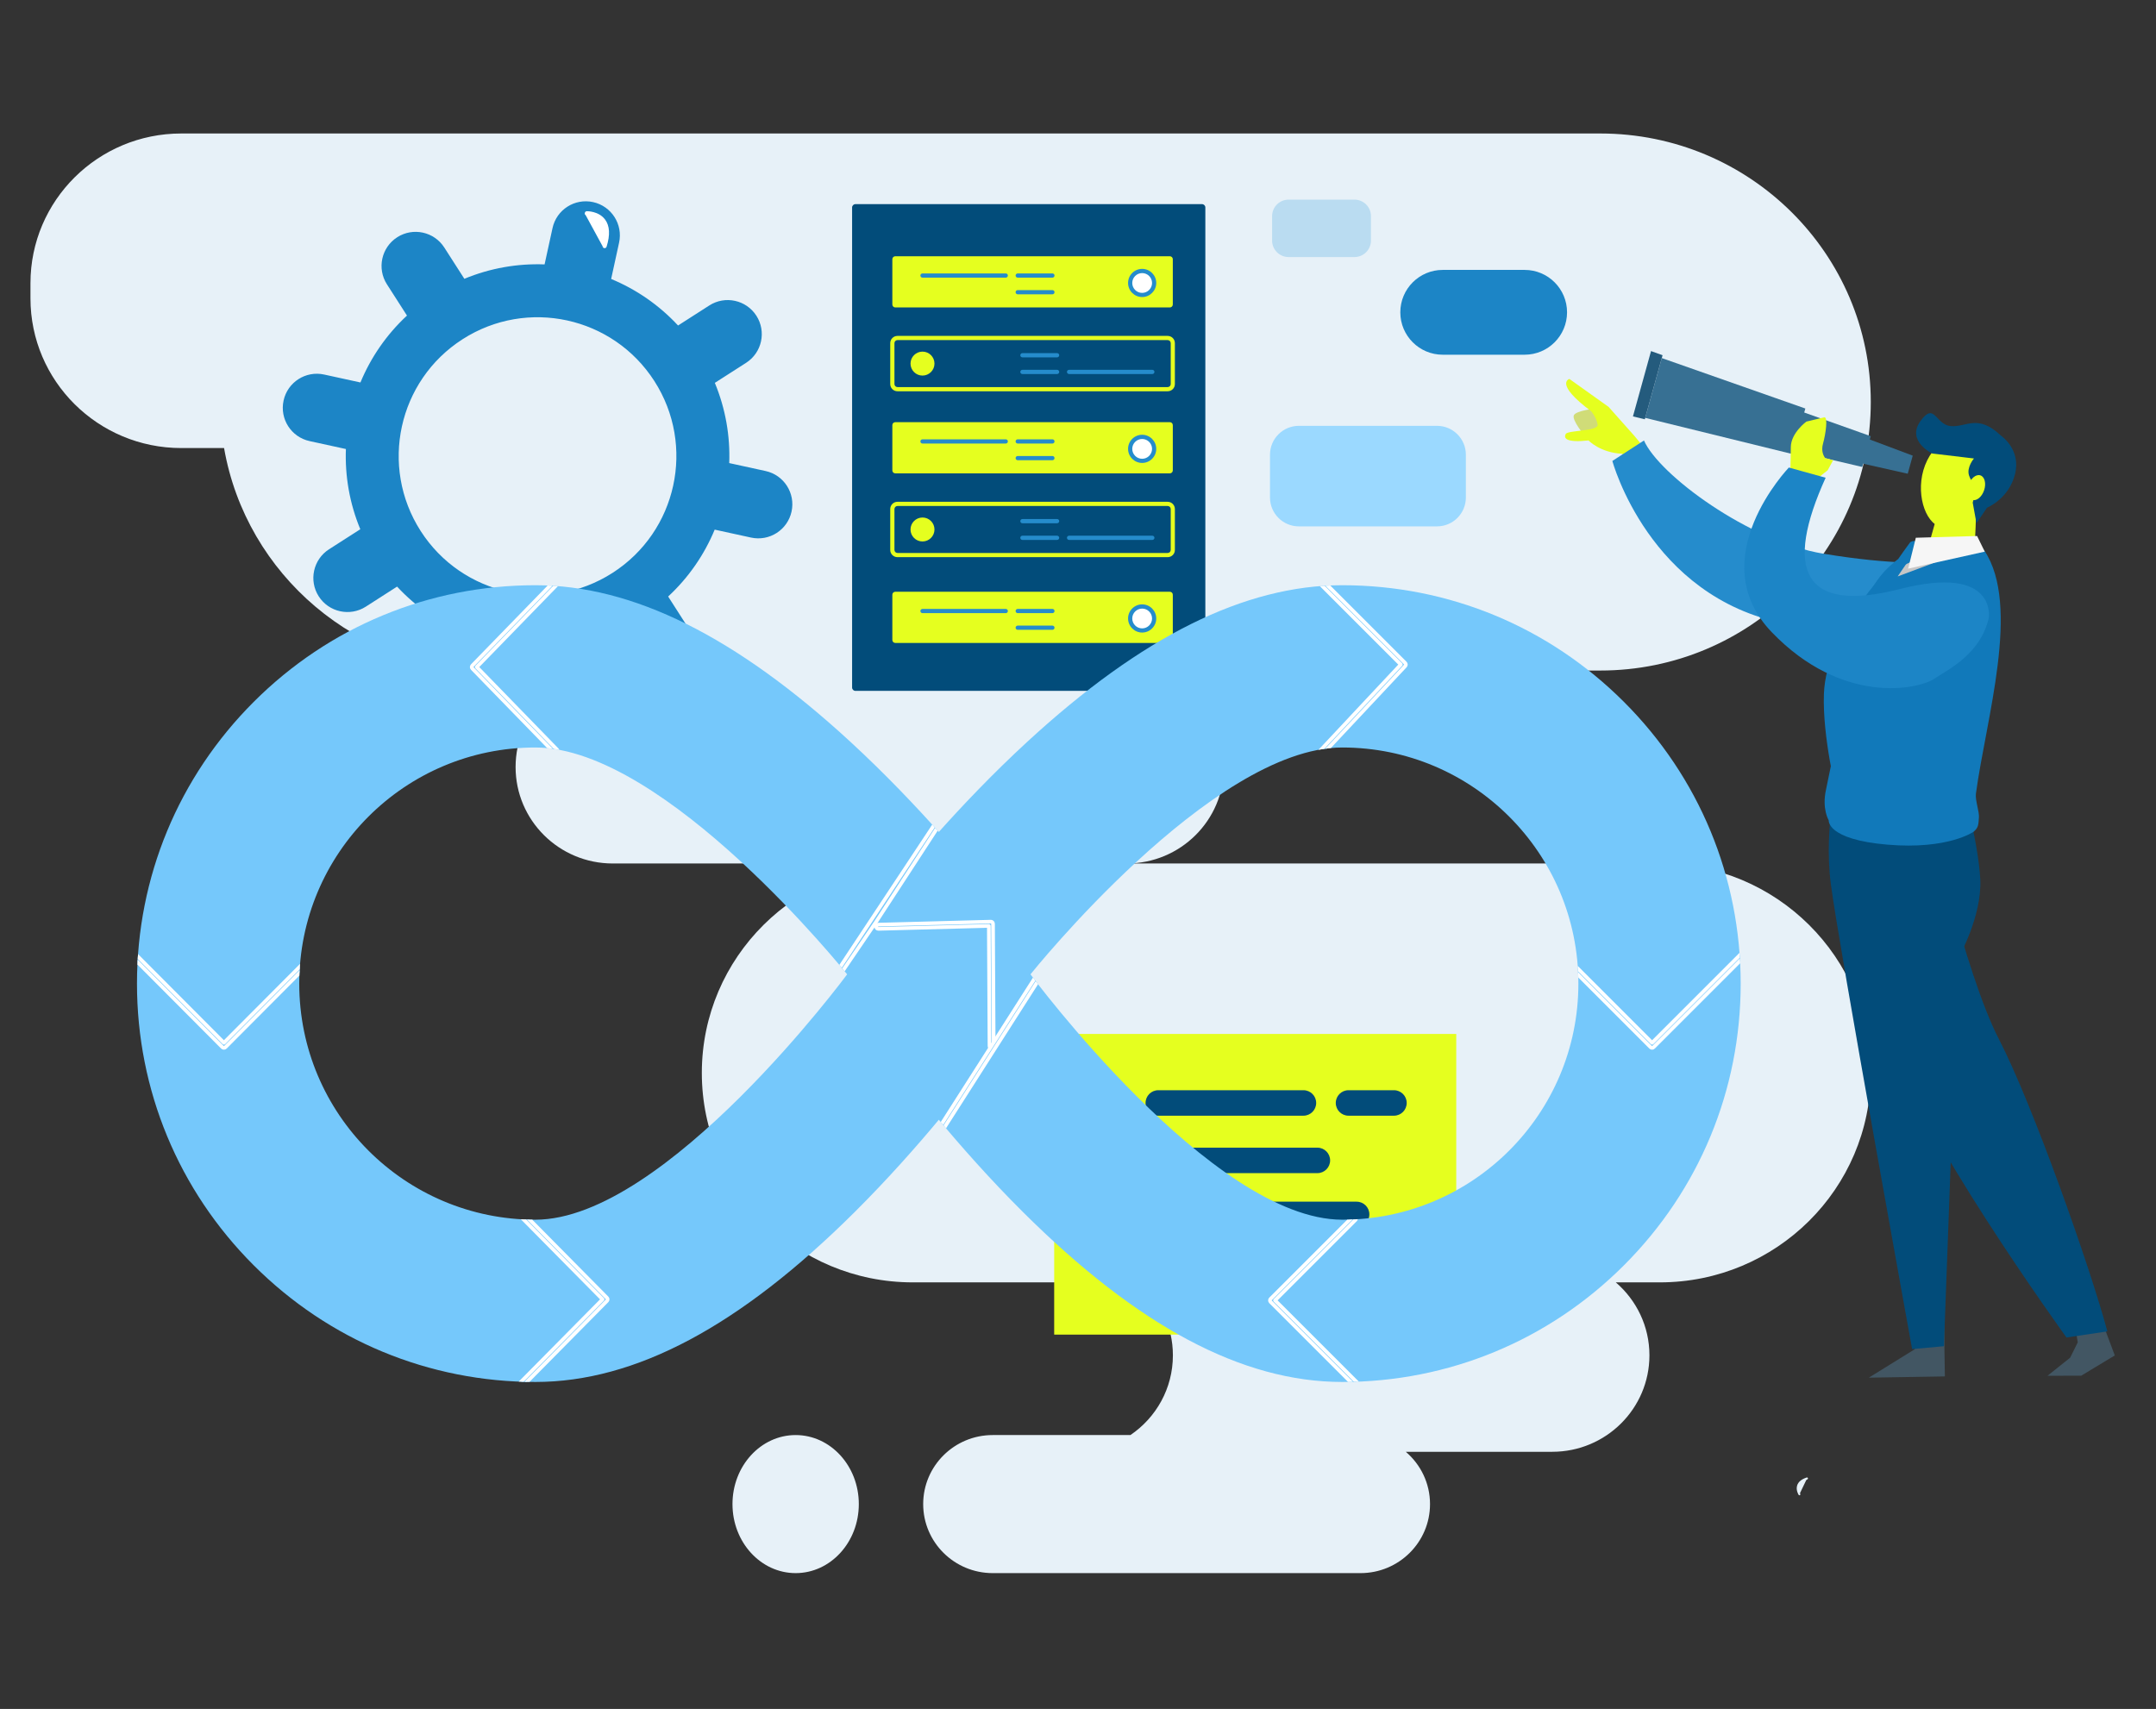 <svg xmlns="http://www.w3.org/2000/svg" xmlns:xlink="http://www.w3.org/1999/xlink" xmlns:serif="http://www.serif.com/" width="100%" height="100%" viewBox="0 0 9863 7819" xml:space="preserve" style="fill-rule:evenodd;clip-rule:evenodd;stroke-linejoin:round;stroke-miterlimit:2;"><rect x="0" y="0" width="9863" height="7819" fill="#333333" stroke="none"/>    <g transform="matrix(12.865,0,0,12.865,-183.599,-1780.21)">        <g transform="matrix(-0.443,0,0,-0.479,778.058,791.426)">            <g transform="matrix(0.861,-1.58143e-18,-1.84389e-18,0.848,100.069,-223.917)">                <g>                    <path d="M142.16,932.37C142.16,831.09 230.22,748.99 338.84,748.99L379.87,748.99C360.68,733.5 348.52,710.64 348.52,685.12C348.52,638.47 389.08,600.65 439.11,600.65L575.66,600.65C561.85,589.57 553.07,573.18 553.07,554.86C553.07,521.48 582.09,494.42 617.89,494.42L960.76,494.42C996.56,494.42 1025.58,521.48 1025.58,554.86C1025.58,588.24 996.56,615.3 960.76,615.3L832.38,615.3C808.47,630.51 792.78,656.1 792.78,685.12C792.78,710.64 804.94,733.5 824.13,748.99L1035.27,748.99C1143.89,748.99 1231.95,831.09 1231.95,932.37C1231.95,1033.65 1143.89,1115.75 1035.27,1115.75L1314.98,1115.75C1365.01,1115.75 1405.57,1153.57 1405.57,1200.22C1405.57,1246.87 1365.01,1284.69 1314.98,1284.69L1428.95,1284.69C1553.47,1284.69 1656.83,1368.86 1677.35,1479.49L1717.26,1479.49C1794.9,1479.49 1857.84,1538.17 1857.84,1610.56L1857.84,1623.84C1857.84,1696.23 1794.9,1754.91 1717.26,1754.91L394.33,1754.91C255.06,1754.91 142.16,1649.65 142.16,1519.8C142.16,1389.95 255.06,1284.69 394.33,1284.69L835.79,1284.69C785.76,1284.69 745.2,1246.87 745.2,1200.22C745.2,1153.57 785.76,1115.75 835.79,1115.75L338.84,1115.75C230.22,1115.75 142.16,1033.65 142.16,932.37ZM1144.48,615.3C1111.96,615.3 1085.59,588.24 1085.59,554.86C1085.59,521.48 1111.96,494.42 1144.48,494.42C1177,494.42 1203.37,521.48 1203.37,554.86C1203.37,588.24 1177,615.3 1144.48,615.3Z" style="fill:rgb(231,241,248);fill-rule:nonzero;"></path>                </g>            </g>            <g>                <g>                    <path d="M279.74,253.88C279.74,253.88 285.54,262.06 273.64,265.63" style="fill:rgb(231,241,248);fill-rule:nonzero;"></path>                </g>                <g>                    <path d="M273.64,266.38C273.32,266.38 273.02,266.17 272.93,265.85C272.81,265.46 273.03,265.04 273.43,264.92C277.13,263.81 279.39,262.15 280.14,260C281.12,257.18 279.16,254.35 279.14,254.32C278.9,253.98 278.98,253.52 279.32,253.28C279.66,253.04 280.12,253.12 280.36,253.46C280.46,253.6 282.78,256.93 281.56,260.48C280.65,263.12 278.06,265.1 273.86,266.36C273.78,266.37 273.71,266.38 273.64,266.38Z" style="fill:rgb(231,241,248);fill-rule:nonzero;"></path>                </g>            </g>        </g>        <path d="M258.99,361.65L251.86,350.53C259.17,343.75 264.74,335.6 268.41,326.74L281.32,329.56C287.86,330.99 294.32,326.85 295.74,320.31C297.17,313.77 293.03,307.31 286.49,305.89L273.58,303.07C273.94,293.48 272.28,283.76 268.46,274.54L279.58,267.41C285.21,263.8 286.85,256.3 283.24,250.67C279.63,245.04 272.13,243.4 266.5,247.01L255.38,254.14C248.6,246.83 240.45,241.26 231.59,237.59L234.41,224.68C235.84,218.14 231.7,211.68 225.16,210.25C218.62,208.82 212.16,212.96 210.74,219.5L207.92,232.41C198.33,232.05 188.61,233.71 179.39,237.53L172.26,226.41C168.65,220.78 161.15,219.14 155.52,222.75C149.89,226.36 148.25,233.86 151.86,239.49L158.99,250.61C151.68,257.39 146.11,265.54 142.44,274.4L129.53,271.58C122.99,270.15 116.53,274.29 115.11,280.83C113.68,287.37 117.82,293.83 124.36,295.25L137.27,298.07C136.91,307.66 138.57,317.39 142.39,326.6L131.27,333.73C125.64,337.34 124,344.84 127.61,350.47C131.22,356.1 138.72,357.74 144.35,354.13L155.47,347C162.25,354.31 170.4,359.88 179.26,363.55L176.44,376.46C175.01,383 179.15,389.46 185.69,390.88C192.23,392.31 198.69,388.17 200.11,381.63L202.93,368.72C212.52,369.08 222.25,367.42 231.46,363.6L238.59,374.72C242.2,380.35 249.7,381.99 255.33,378.38C260.97,374.78 262.61,367.28 258.99,361.65ZM163.86,327.23C149.14,304.28 155.81,273.74 178.76,259.02C201.71,244.3 232.25,250.97 246.97,273.92C261.69,296.87 255.02,327.41 232.07,342.13C209.12,356.85 178.58,350.18 163.86,327.23Z" style="fill:rgb(28,133,198);fill-rule:nonzero;"></path>        <g>            <g transform="matrix(1,0,0,1,-0.76,-0.005)">                <path d="M222.97,214.311C222.97,214.311 235.149,214.658 229.27,225.89" style="fill:white;fill-rule:nonzero;"></path>            </g>            <g>                <path d="M229.27,226.63C229.2,226.63 229.12,226.62 229.05,226.6C228.66,226.48 228.44,226.06 228.56,225.66C229.72,221.96 229.61,219.16 228.24,217.33C226.45,214.94 223.03,214.98 222.98,214.98L222.96,214.98C222.56,214.98 222.22,214.66 222.21,214.25C222.2,213.84 222.53,213.5 222.94,213.49C223.11,213.49 227.17,213.44 229.42,216.44C231.1,218.67 231.28,221.93 229.97,226.11C229.88,226.43 229.59,226.63 229.27,226.63Z" style="fill:white;fill-rule:nonzero;"></path>            </g>        </g>        <g>            <g>                <g transform="matrix(-1,7.65714e-16,-7.65714e-16,-1,921.23,1119.14)">                    <g>                        <g>                            <rect x="389.13" y="506.11" width="142.97" height="106.93" style="fill:rgb(229,255,31);"></rect>                        </g>                    </g>                </g>                <g>                    <g>                        <g>                            <path d="M482.72,583.64L426.16,583.64C423.66,583.64 421.63,585.67 421.63,588.17C421.63,590.67 423.66,592.7 426.16,592.7L482.72,592.7C485.22,592.7 487.25,590.67 487.25,588.17C487.25,585.67 485.22,583.64 482.72,583.64Z" style="fill:rgb(155,217,255);fill-rule:nonzero;"></path>                        </g>                    </g>                    <g>                        <g>                            <path d="M482.72,546.54L426.16,546.54C423.66,546.54 421.63,548.57 421.63,551.07C421.63,553.57 423.66,555.6 426.16,555.6L482.72,555.6C485.22,555.6 487.25,553.57 487.25,551.07C487.25,548.57 485.22,546.54 482.72,546.54Z" style="fill:rgb(2,76,122);fill-rule:nonzero;"></path>                        </g>                    </g>                    <g>                        <g>                            <path d="M496.67,565.75L461.6,565.75C459.1,565.75 457.07,567.78 457.07,570.28C457.07,572.78 459.1,574.81 461.6,574.81L496.67,574.81C499.17,574.81 501.2,572.78 501.2,570.28C501.21,567.78 499.18,565.75 496.67,565.75Z" style="fill:rgb(2,76,122);fill-rule:nonzero;"></path>                        </g>                    </g>                    <g>                        <g>                            <path d="M517.53,583.64L499.31,583.64C496.81,583.64 494.78,585.67 494.78,588.17C494.78,590.67 496.81,592.7 499.31,592.7L517.53,592.7C520.03,592.7 522.06,590.67 522.06,588.17C522.06,585.67 520.03,583.64 517.53,583.64Z" style="fill:rgb(186,220,241);fill-rule:nonzero;"></path>                        </g>                    </g>                    <g>                        <g>                            <path d="M477.76,526.11L426.15,526.11C423.65,526.11 421.62,528.14 421.62,530.64C421.62,533.14 423.65,535.17 426.15,535.17L477.76,535.17C480.26,535.17 482.29,533.14 482.29,530.64C482.3,528.14 480.27,526.11 477.76,526.11Z" style="fill:rgb(2,76,122);fill-rule:nonzero;"></path>                        </g>                    </g>                    <g>                        <g>                            <path d="M509.95,526.11L493.79,526.11C491.29,526.11 489.26,528.14 489.26,530.64C489.26,533.14 491.29,535.17 493.79,535.17L509.95,535.17C512.45,535.17 514.48,533.14 514.48,530.64C514.48,528.14 512.45,526.11 509.95,526.11Z" style="fill:rgb(2,76,122);fill-rule:nonzero;"></path>                        </g>                    </g>                    <g>                        <g>                            <path d="M444.37,565.74L426.15,565.74C423.65,565.74 421.62,567.77 421.62,570.27C421.62,572.77 423.65,574.8 426.15,574.8L444.37,574.8C446.87,574.8 448.9,572.77 448.9,570.27C448.9,567.77 446.87,565.74 444.37,565.74Z" style="fill:rgb(186,220,241);fill-rule:nonzero;"></path>                        </g>                    </g>                </g>            </g>            <g>                <g>                    <g>                        <g>                            <path d="M441.7,384.08L318.45,384.08C317.8,384.08 317.27,383.55 317.27,382.9L317.27,212.16C317.27,211.51 317.8,210.98 318.45,210.98L441.7,210.98C442.35,210.98 442.88,211.51 442.88,212.16L442.88,382.9C442.88,383.55 442.35,384.08 441.7,384.08Z" style="fill:rgb(2,76,122);fill-rule:nonzero;"></path>                        </g>                    </g>                    <g>                        <g>                            <path d="M430.26,247.72L332.63,247.72C332.05,247.72 331.58,247.25 331.58,246.67L331.58,230.56C331.58,229.98 332.05,229.51 332.63,229.51L430.26,229.51C430.84,229.51 431.31,229.98 431.31,230.56L431.31,246.67C431.31,247.25 430.84,247.72 430.26,247.72Z" style="fill:rgb(229,255,31);fill-rule:nonzero;"></path>                        </g>                        <g>                            <path d="M371.91,237.12L342.3,237.12C341.89,237.12 341.55,236.79 341.55,236.37C341.55,235.96 341.88,235.62 342.3,235.62L371.91,235.62C372.32,235.62 372.66,235.95 372.66,236.37C372.66,236.79 372.32,237.12 371.91,237.12Z" style="fill:rgb(37,140,204);fill-rule:nonzero;"></path>                        </g>                        <g>                            <path d="M388.5,237.12L376.16,237.12C375.75,237.12 375.41,236.79 375.41,236.37C375.41,235.96 375.74,235.62 376.16,235.62L388.5,235.62C388.91,235.62 389.25,235.95 389.25,236.37C389.25,236.79 388.91,237.12 388.5,237.12Z" style="fill:rgb(37,140,204);fill-rule:nonzero;"></path>                        </g>                        <g>                            <path d="M388.5,243.05L376.16,243.05C375.75,243.05 375.41,242.72 375.41,242.3C375.41,241.88 375.74,241.55 376.16,241.55L388.5,241.55C388.91,241.55 389.25,241.88 389.25,242.3C389.25,242.72 388.91,243.05 388.5,243.05Z" style="fill:rgb(37,140,204);fill-rule:nonzero;"></path>                        </g>                        <g>                            <g>                                <circle cx="420.41" cy="239.01" r="4.26" style="fill:white;"></circle>                            </g>                            <g>                                <path d="M420.41,244.02C417.65,244.02 415.4,241.77 415.4,239.01C415.4,236.25 417.65,234 420.41,234C423.17,234 425.42,236.25 425.42,239.01C425.42,241.77 423.17,244.02 420.41,244.02ZM420.41,235.5C418.47,235.5 416.89,237.08 416.89,239.02C416.89,240.96 418.47,242.54 420.41,242.54C422.35,242.54 423.93,240.96 423.93,239.02C423.93,237.07 422.35,235.5 420.41,235.5Z" style="fill:rgb(37,140,204);fill-rule:nonzero;"></path>                            </g>                        </g>                    </g>                    <g>                        <g>                            <path d="M424.03,271.4L394.42,271.4C394.01,271.4 393.67,271.07 393.67,270.65C393.67,270.24 394,269.9 394.42,269.9L424.03,269.9C424.44,269.9 424.78,270.23 424.78,270.65C424.78,271.06 424.44,271.4 424.03,271.4Z" style="fill:rgb(37,140,204);fill-rule:nonzero;"></path>                        </g>                        <g>                            <path d="M390.17,271.4L377.83,271.4C377.42,271.4 377.08,271.07 377.08,270.65C377.08,270.24 377.41,269.9 377.83,269.9L390.17,269.9C390.58,269.9 390.92,270.23 390.92,270.65C390.91,271.06 390.58,271.4 390.17,271.4Z" style="fill:rgb(37,140,204);fill-rule:nonzero;"></path>                        </g>                        <g>                            <path d="M390.17,265.47L377.83,265.47C377.42,265.47 377.08,265.14 377.08,264.72C377.08,264.31 377.41,263.97 377.83,263.97L390.17,263.97C390.58,263.97 390.92,264.3 390.92,264.72C390.91,265.13 390.58,265.47 390.17,265.47Z" style="fill:rgb(37,140,204);fill-rule:nonzero;"></path>                        </g>                        <g>                            <path d="M429.48,277.53L333.4,277.53C331.98,277.53 330.83,276.38 330.83,274.96L330.83,260.41C330.83,258.99 331.98,257.84 333.4,257.84L429.48,257.84C430.9,257.84 432.05,258.99 432.05,260.41L432.05,274.96C432.06,276.38 430.9,277.53 429.48,277.53ZM333.41,259.33C332.82,259.33 332.33,259.81 332.33,260.41L332.33,274.96C332.33,275.55 332.81,276.04 333.41,276.04L429.49,276.04C430.09,276.04 430.57,275.56 430.57,274.96L430.57,260.41C430.57,259.82 430.09,259.33 429.49,259.33L333.41,259.33Z" style="fill:rgb(229,255,31);fill-rule:nonzero;"></path>                        </g>                        <g>                            <path d="M346.56,267.69C346.56,270.04 344.65,271.95 342.3,271.95C339.95,271.95 338.04,270.04 338.04,267.69C338.04,265.34 339.95,263.43 342.3,263.43C344.65,263.42 346.56,265.33 346.56,267.69Z" style="fill:rgb(229,255,31);fill-rule:nonzero;"></path>                        </g>                    </g>                    <g>                        <g>                            <path d="M430.26,306.73L332.63,306.73C332.05,306.73 331.58,306.26 331.58,305.68L331.58,289.57C331.58,288.99 332.05,288.52 332.63,288.52L430.26,288.52C430.84,288.52 431.31,288.99 431.31,289.57L431.31,305.68C431.31,306.25 430.84,306.73 430.26,306.73Z" style="fill:rgb(229,255,31);fill-rule:nonzero;"></path>                        </g>                        <g>                            <path d="M371.91,296.12L342.3,296.12C341.89,296.12 341.55,295.79 341.55,295.37C341.55,294.96 341.88,294.62 342.3,294.62L371.91,294.62C372.32,294.62 372.66,294.95 372.66,295.37C372.66,295.79 372.32,296.12 371.91,296.12Z" style="fill:rgb(37,140,204);fill-rule:nonzero;"></path>                        </g>                        <g>                            <path d="M388.5,296.12L376.16,296.12C375.75,296.12 375.41,295.79 375.41,295.37C375.41,294.96 375.74,294.62 376.16,294.62L388.5,294.62C388.91,294.62 389.25,294.95 389.25,295.37C389.25,295.79 388.91,296.12 388.5,296.12Z" style="fill:rgb(37,140,204);fill-rule:nonzero;"></path>                        </g>                        <g>                            <path d="M388.5,302.05L376.16,302.05C375.75,302.05 375.41,301.72 375.41,301.3C375.41,300.89 375.74,300.55 376.16,300.55L388.5,300.55C388.91,300.55 389.25,300.88 389.25,301.3C389.25,301.72 388.91,302.05 388.5,302.05Z" style="fill:rgb(37,140,204);fill-rule:nonzero;"></path>                        </g>                        <g>                            <g>                                <circle cx="420.41" cy="298.02" r="4.26" style="fill:white;"></circle>                            </g>                            <g>                                <path d="M420.41,303.02C417.65,303.02 415.4,300.77 415.4,298.01C415.4,295.25 417.65,293 420.41,293C423.17,293 425.42,295.25 425.42,298.01C425.42,300.78 423.17,303.02 420.41,303.02ZM420.41,294.5C418.47,294.5 416.89,296.08 416.89,298.02C416.89,299.96 418.47,301.54 420.41,301.54C422.35,301.54 423.93,299.96 423.93,298.02C423.93,296.08 422.35,294.5 420.41,294.5Z" style="fill:rgb(37,140,204);fill-rule:nonzero;"></path>                            </g>                        </g>                    </g>                    <g>                        <g>                            <path d="M430.26,367.04L332.63,367.04C332.05,367.04 331.58,366.57 331.58,365.99L331.58,349.88C331.58,349.3 332.05,348.83 332.63,348.83L430.26,348.83C430.84,348.83 431.31,349.3 431.31,349.88L431.31,366C431.31,366.57 430.84,367.04 430.26,367.04Z" style="fill:rgb(229,255,31);fill-rule:nonzero;"></path>                        </g>                        <g>                            <path d="M371.91,356.44L342.3,356.44C341.89,356.44 341.55,356.11 341.55,355.69C341.55,355.28 341.88,354.94 342.3,354.94L371.91,354.94C372.32,354.94 372.66,355.27 372.66,355.69C372.66,356.11 372.32,356.44 371.91,356.44Z" style="fill:rgb(37,140,204);fill-rule:nonzero;"></path>                        </g>                        <g>                            <path d="M388.5,356.44L376.16,356.44C375.75,356.44 375.41,356.11 375.41,355.69C375.41,355.28 375.74,354.94 376.16,354.94L388.5,354.94C388.91,354.94 389.25,355.27 389.25,355.69C389.25,356.11 388.91,356.44 388.5,356.44Z" style="fill:rgb(37,140,204);fill-rule:nonzero;"></path>                        </g>                        <g>                            <path d="M388.5,362.37L376.16,362.37C375.75,362.37 375.41,362.04 375.41,361.62C375.41,361.21 375.74,360.87 376.16,360.87L388.5,360.87C388.91,360.87 389.25,361.2 389.25,361.62C389.25,362.04 388.91,362.37 388.5,362.37Z" style="fill:rgb(37,140,204);fill-rule:nonzero;"></path>                        </g>                        <g>                            <g>                                <circle cx="420.41" cy="358.33" r="4.26" style="fill:white;"></circle>                            </g>                            <g>                                <path d="M420.41,363.34C417.65,363.34 415.4,361.09 415.4,358.33C415.4,355.57 417.65,353.32 420.41,353.32C423.17,353.32 425.42,355.57 425.42,358.33C425.42,361.1 423.17,363.34 420.41,363.34ZM420.41,354.82C418.47,354.82 416.89,356.4 416.89,358.34C416.89,360.28 418.47,361.86 420.41,361.86C422.35,361.86 423.93,360.28 423.93,358.34C423.93,356.4 422.35,354.82 420.41,354.82Z" style="fill:rgb(37,140,204);fill-rule:nonzero;"></path>                            </g>                        </g>                    </g>                    <g>                        <g>                            <path d="M424.03,330.4L394.42,330.4C394.01,330.4 393.67,330.07 393.67,329.65C393.67,329.24 394,328.9 394.42,328.9L424.03,328.9C424.44,328.9 424.78,329.23 424.78,329.65C424.78,330.06 424.44,330.4 424.03,330.4Z" style="fill:rgb(37,140,204);fill-rule:nonzero;"></path>                        </g>                        <g>                            <path d="M390.17,330.4L377.83,330.4C377.42,330.4 377.08,330.07 377.08,329.65C377.08,329.24 377.41,328.9 377.83,328.9L390.17,328.9C390.58,328.9 390.92,329.23 390.92,329.65C390.91,330.06 390.58,330.4 390.17,330.4Z" style="fill:rgb(37,140,204);fill-rule:nonzero;"></path>                        </g>                        <g>                            <path d="M390.17,324.47L377.83,324.47C377.42,324.47 377.08,324.14 377.08,323.72C377.08,323.31 377.41,322.97 377.83,322.97L390.17,322.97C390.58,322.97 390.92,323.3 390.92,323.72C390.91,324.13 390.58,324.47 390.17,324.47Z" style="fill:rgb(37,140,204);fill-rule:nonzero;"></path>                        </g>                        <g>                            <path d="M429.48,336.53L333.4,336.53C331.98,336.53 330.83,335.38 330.83,333.96L330.83,319.41C330.83,317.99 331.98,316.84 333.4,316.84L429.48,316.84C430.9,316.84 432.05,317.99 432.05,319.41L432.05,333.96C432.06,335.38 430.9,336.53 429.48,336.53ZM333.41,318.33C332.82,318.33 332.33,318.81 332.33,319.41L332.33,333.96C332.33,334.55 332.81,335.04 333.41,335.04L429.49,335.04C430.09,335.04 430.57,334.56 430.57,333.96L430.57,319.41C430.57,318.82 430.09,318.33 429.49,318.33L333.41,318.33Z" style="fill:rgb(229,255,31);fill-rule:nonzero;"></path>                        </g>                        <g>                            <path d="M346.56,326.69C346.56,329.04 344.65,330.95 342.3,330.95C339.95,330.95 338.04,329.04 338.04,326.69C338.04,324.34 339.95,322.43 342.3,322.43C344.65,322.42 346.56,324.33 346.56,326.69Z" style="fill:rgb(229,255,31);fill-rule:nonzero;"></path>                        </g>                    </g>                </g>                <g>                    <g>                        <g>                            <path d="M500.67,367.12C500.48,367.12 500.29,367.05 500.14,366.9L493.93,360.69C493.64,360.4 493.64,359.93 493.93,359.64C494.22,359.35 494.69,359.35 494.98,359.64L501.19,365.85C501.48,366.14 501.48,366.61 501.19,366.9C501.05,367.04 500.86,367.12 500.67,367.12Z" style="fill:white;fill-rule:nonzero;"></path>                        </g>                        <g>                            <path d="M494.46,367.12C494.27,367.12 494.08,367.05 493.93,366.9C493.64,366.61 493.64,366.14 493.93,365.85L500.14,359.64C500.43,359.35 500.9,359.35 501.19,359.64C501.48,359.93 501.48,360.4 501.19,360.69L494.98,366.9C494.84,367.04 494.65,367.12 494.46,367.12Z" style="fill:white;fill-rule:nonzero;"></path>                        </g>                    </g>                    <g>                        <g>                            <path d="M450.32,388.47L450.23,388.4C449.63,388.08 449.24,387.43 449.24,386.74C449.24,386.09 449.59,385.47 450.23,385.1L461.45,379.24C461.75,379.08 462.05,379.01 462.35,379.01C463.41,379.01 464.22,379.91 464.22,380.92C464.22,381.54 463.9,382.16 463.28,382.51L455.1,386.8L463.21,391.2C463.83,391.5 464.2,392.15 464.2,392.84C464.2,393.85 463.39,394.73 462.36,394.73C462.06,394.73 461.76,394.66 461.48,394.5L450.32,388.47Z" style="fill:white;fill-rule:nonzero;"></path>                        </g>                        <g>                            <path d="M466.02,398.5C466.02,398.27 466.07,398.04 466.14,397.81L474.11,373.03C474.43,372.04 475.36,371.42 476.35,371.42C477.73,371.42 478.65,372.62 478.65,373.98C478.65,374.23 478.6,374.49 478.53,374.72L470.56,399.25C470.21,400.24 469.31,400.86 468.32,400.86C468.09,400.86 467.88,400.84 467.65,400.77C466.69,400.41 466.02,399.49 466.02,398.5Z" style="fill:white;fill-rule:nonzero;"></path>                        </g>                        <g>                            <path d="M480.87,382.53C480.25,382.18 479.92,381.56 479.92,380.94C479.92,379.93 480.73,379.03 481.79,379.03C482.09,379.03 482.39,379.1 482.69,379.26L493.91,385.12C494.56,385.49 494.9,386.13 494.9,386.78C494.9,387.45 494.51,388.09 493.91,388.42L493.79,388.49L482.66,394.53C482.38,394.69 482.08,394.76 481.78,394.76C480.74,394.76 479.94,393.88 479.94,392.87C479.94,392.18 480.31,391.53 480.93,391.23L489.02,386.83L480.87,382.53Z" style="fill:white;fill-rule:nonzero;"></path>                        </g>                    </g>                </g>            </g>        </g>        <g>            <g>                <g>                    <path d="M556.42,264.53L527.29,264.53C518.96,264.53 512.21,257.78 512.21,249.45C512.21,241.12 518.96,234.37 527.29,234.37L556.42,234.37C564.75,234.37 571.5,241.12 571.5,249.45C571.49,257.78 564.74,264.53 556.42,264.53Z" style="fill:rgb(28,133,198);fill-rule:nonzero;"></path>                </g>            </g>        </g>        <g>            <g>                <g>                    <path d="M495.9,229.8L472.49,229.8C469.25,229.8 466.62,227.17 466.62,223.93L466.62,215.24C466.62,212 469.25,209.37 472.49,209.37L495.9,209.37C499.14,209.37 501.77,212 501.77,215.24L501.77,223.93C501.77,227.17 499.14,229.8 495.9,229.8Z" style="fill:rgb(186,220,241);fill-rule:nonzero;"></path>                </g>            </g>        </g>        <g>            <g>                <g>                    <path d="M525.25,325.58L476.14,325.58C470.47,325.58 465.87,320.98 465.87,315.31L465.87,300.09C465.87,294.42 470.47,289.82 476.14,289.82L525.25,289.82C530.92,289.82 535.52,294.42 535.52,300.09L535.52,315.31C535.52,320.98 530.93,325.58 525.25,325.58Z" style="fill:rgb(155,217,255);fill-rule:nonzero;"></path>                </g>            </g>        </g>        <g>            <path id="SVGID_706_" d="M591.74,388.01C564.98,361.25 529.4,346.51 491.56,346.51C456.91,346.51 420.3,364.69 379.66,402.1C366.95,413.79 355.95,425.49 348.11,434.26C340.27,425.48 329.26,413.79 316.56,402.1C275.91,364.7 239.31,346.51 204.66,346.51C166.82,346.51 131.24,361.25 104.48,388.01C77.72,414.77 62.98,450.35 62.98,488.19C62.98,526.03 77.72,561.61 104.48,588.37C131.24,615.13 166.82,629.87 204.66,629.87C240.19,629.87 277.33,610.1 318.19,569.44C330.07,557.62 340.45,545.81 348.11,536.61C355.78,545.81 366.15,557.62 378.03,569.44C418.89,610.11 456.03,629.87 491.56,629.87C529.4,629.87 564.98,615.13 591.74,588.37C618.5,561.61 633.24,526.03 633.24,488.19C633.24,450.35 618.5,414.77 591.74,388.01ZM204.65,572.16C158.27,572.16 120.68,534.57 120.68,488.19C120.68,441.81 158.27,404.22 204.65,404.22C251.03,404.22 315.51,484.9 315.51,484.9C315.51,484.9 251.02,572.16 204.65,572.16ZM491.56,572.16C445.18,572.16 380.7,484.9 380.7,484.9C380.7,484.9 445.19,404.22 491.56,404.22C537.93,404.22 575.53,441.81 575.53,488.19C575.53,534.57 537.93,572.16 491.56,572.16Z" style="fill:rgb(117,200,251);fill-rule:nonzero;"></path>            <g>                <clipPath id="_clip1">                    <path d="M591.74,388.01C564.98,361.25 529.4,346.51 491.56,346.51C456.91,346.51 420.3,364.69 379.66,402.1C366.95,413.79 355.95,425.49 348.11,434.26C340.27,425.48 329.26,413.79 316.56,402.1C275.91,364.7 239.31,346.51 204.66,346.51C166.82,346.51 131.24,361.25 104.48,388.01C77.72,414.77 62.98,450.35 62.98,488.19C62.98,526.03 77.72,561.61 104.48,588.37C131.24,615.13 166.82,629.87 204.66,629.87C240.19,629.87 277.33,610.1 318.19,569.44C330.07,557.62 340.45,545.81 348.11,536.61C355.78,545.81 366.15,557.62 378.03,569.44C418.89,610.11 456.03,629.87 491.56,629.87C529.4,629.87 564.98,615.13 591.74,588.37C618.5,561.61 633.24,526.03 633.24,488.19C633.24,450.35 618.5,414.77 591.74,388.01ZM204.65,572.16C158.27,572.16 120.68,534.57 120.68,488.19C120.68,441.81 158.27,404.22 204.65,404.22C251.03,404.22 315.51,484.9 315.51,484.9C315.51,484.9 251.02,572.16 204.65,572.16ZM491.56,572.16C445.18,572.16 380.7,484.9 380.7,484.9C380.7,484.9 445.19,404.22 491.56,404.22C537.93,404.22 575.53,441.81 575.53,488.19C575.53,534.57 537.93,572.16 491.56,572.16Z"></path>                </clipPath>                <g clip-path="url(#_clip1)">                    <path d="M211.89,406.32C211.7,406.32 211.5,406.24 211.36,406.09L182.22,376.13C181.94,375.84 181.94,375.38 182.22,375.09L214.27,342.14C214.56,341.84 215.03,341.84 215.32,342.13C215.62,342.42 215.62,342.89 215.33,343.18L183.79,375.61L212.42,405.05C212.71,405.35 212.7,405.82 212.41,406.1C212.27,406.25 212.08,406.32 211.89,406.32Z" style="fill:rgb(117,200,251);fill-rule:nonzero;stroke:white;stroke-width:1.3px;"></path>                </g>            </g>            <g>                <clipPath id="_clip2">                    <path d="M591.74,388.01C564.98,361.25 529.4,346.51 491.56,346.51C456.91,346.51 420.3,364.69 379.66,402.1C366.95,413.79 355.95,425.49 348.11,434.26C340.27,425.48 329.26,413.79 316.56,402.1C275.91,364.7 239.31,346.51 204.66,346.51C166.82,346.51 131.24,361.25 104.48,388.01C77.72,414.77 62.98,450.35 62.98,488.19C62.98,526.03 77.72,561.61 104.48,588.37C131.24,615.13 166.82,629.87 204.66,629.87C240.19,629.87 277.33,610.1 318.19,569.44C330.07,557.62 340.45,545.81 348.11,536.61C355.78,545.81 366.15,557.62 378.03,569.44C418.89,610.11 456.03,629.87 491.56,629.87C529.4,629.87 564.98,615.13 591.74,588.37C618.5,561.61 633.24,526.03 633.24,488.19C633.24,450.35 618.5,414.77 591.74,388.01ZM204.65,572.16C158.27,572.16 120.68,534.57 120.68,488.19C120.68,441.81 158.27,404.22 204.65,404.22C251.03,404.22 315.51,484.9 315.51,484.9C315.51,484.9 251.02,572.16 204.65,572.16ZM491.56,572.16C445.18,572.16 380.7,484.9 380.7,484.9C380.7,484.9 445.19,404.22 491.56,404.22C537.93,404.22 575.53,441.81 575.53,488.19C575.53,534.57 537.93,572.16 491.56,572.16Z"></path>                </clipPath>                <g clip-path="url(#_clip2)">                    <path d="M93.89,511.05C93.69,511.05 93.5,510.97 93.36,510.83L60.69,478.04C60.4,477.75 60.4,477.28 60.69,476.99C60.98,476.7 61.45,476.7 61.74,476.99L93.89,509.25L123.07,479.97C123.36,479.68 123.83,479.68 124.12,479.97C124.41,480.26 124.41,480.73 124.12,481.02L94.42,510.83C94.27,510.98 94.08,511.05 93.89,511.05Z" style="fill:rgb(117,200,251);fill-rule:nonzero;stroke:white;stroke-width:1.3px;"></path>                </g>            </g>            <g>                <clipPath id="_clip3">                    <path d="M591.74,388.01C564.98,361.25 529.4,346.51 491.56,346.51C456.91,346.51 420.3,364.69 379.66,402.1C366.95,413.79 355.95,425.49 348.11,434.26C340.27,425.48 329.26,413.79 316.56,402.1C275.91,364.7 239.31,346.51 204.66,346.51C166.82,346.51 131.24,361.25 104.48,388.01C77.72,414.77 62.98,450.35 62.98,488.19C62.98,526.03 77.72,561.61 104.48,588.37C131.24,615.13 166.82,629.87 204.66,629.87C240.19,629.87 277.33,610.1 318.19,569.44C330.07,557.62 340.45,545.81 348.11,536.61C355.78,545.81 366.15,557.62 378.03,569.44C418.89,610.11 456.03,629.87 491.56,629.87C529.4,629.87 564.98,615.13 591.74,588.37C618.5,561.61 633.24,526.03 633.24,488.19C633.24,450.35 618.5,414.77 591.74,388.01ZM204.65,572.16C158.27,572.16 120.68,534.57 120.68,488.19C120.68,441.81 158.27,404.22 204.65,404.22C251.03,404.22 315.51,484.9 315.51,484.9C315.51,484.9 251.02,572.16 204.65,572.16ZM491.56,572.16C445.18,572.16 380.7,484.9 380.7,484.9C380.7,484.9 445.19,404.22 491.56,404.22C537.93,404.22 575.53,441.81 575.53,488.19C575.53,534.57 537.93,572.16 491.56,572.16Z"></path>                </clipPath>                <g clip-path="url(#_clip3)">                    <path d="M366.88,511.16C366.47,511.16 366.14,510.83 366.13,510.42L365.89,467.68L326.62,468.72L326.6,468.72C326.2,468.72 325.87,468.4 325.85,467.99C325.84,467.58 326.16,467.24 326.58,467.22L366.61,466.16C366.86,466.18 367,466.23 367.15,466.37C367.29,466.51 367.38,466.7 367.38,466.9L367.62,510.4C367.63,510.82 367.3,511.15 366.88,511.16C366.89,511.16 366.89,511.16 366.88,511.16Z" style="fill:rgb(117,200,251);fill-rule:nonzero;stroke:white;stroke-width:1.3px;"></path>                </g>            </g>            <g>                <clipPath id="_clip4">                    <path d="M591.74,388.01C564.98,361.25 529.4,346.51 491.56,346.51C456.91,346.51 420.3,364.69 379.66,402.1C366.95,413.79 355.95,425.49 348.11,434.26C340.27,425.48 329.26,413.79 316.56,402.1C275.91,364.7 239.31,346.51 204.66,346.51C166.82,346.51 131.24,361.25 104.48,388.01C77.72,414.77 62.98,450.35 62.98,488.19C62.98,526.03 77.72,561.61 104.48,588.37C131.24,615.13 166.82,629.87 204.66,629.87C240.19,629.87 277.33,610.1 318.19,569.44C330.07,557.62 340.45,545.81 348.11,536.61C355.78,545.81 366.15,557.62 378.03,569.44C418.89,610.11 456.03,629.87 491.56,629.87C529.4,629.87 564.98,615.13 591.74,588.37C618.5,561.61 633.24,526.03 633.24,488.19C633.24,450.35 618.5,414.77 591.74,388.01ZM204.65,572.16C158.27,572.16 120.68,534.57 120.68,488.19C120.68,441.81 158.27,404.22 204.65,404.22C251.03,404.22 315.51,484.9 315.51,484.9C315.51,484.9 251.02,572.16 204.65,572.16ZM491.56,572.16C445.18,572.16 380.7,484.9 380.7,484.9C380.7,484.9 445.19,404.22 491.56,404.22C537.93,404.22 575.53,441.81 575.53,488.19C575.53,534.57 537.93,572.16 491.56,572.16Z"></path>                </clipPath>                <g clip-path="url(#_clip4)">                    <path d="M197.55,633.65C197.36,633.65 197.17,633.58 197.03,633.43C196.74,633.14 196.73,632.67 197.02,632.38L228.55,600.49L199.93,571.54C199.64,571.25 199.64,570.78 199.94,570.49C200.23,570.2 200.71,570.2 200.99,570.5L230.13,599.97C230.42,600.26 230.42,600.73 230.13,601.02L198.08,633.44C197.93,633.57 197.74,633.65 197.55,633.65Z" style="fill:rgb(117,200,251);fill-rule:nonzero;stroke:white;stroke-width:1.3px;"></path>                </g>            </g>            <g>                <clipPath id="_clip5">                    <path d="M591.74,388.01C564.98,361.25 529.4,346.51 491.56,346.51C456.91,346.51 420.3,364.69 379.66,402.1C366.95,413.79 355.95,425.49 348.11,434.26C340.27,425.48 329.26,413.79 316.56,402.1C275.91,364.7 239.31,346.51 204.66,346.51C166.82,346.51 131.24,361.25 104.48,388.01C77.72,414.77 62.98,450.35 62.98,488.19C62.98,526.03 77.72,561.61 104.48,588.37C131.24,615.13 166.82,629.87 204.66,629.87C240.19,629.87 277.33,610.1 318.19,569.44C330.07,557.62 340.45,545.81 348.11,536.61C355.78,545.81 366.15,557.62 378.03,569.44C418.89,610.11 456.03,629.87 491.56,629.87C529.4,629.87 564.98,615.13 591.74,588.37C618.5,561.61 633.24,526.03 633.24,488.19C633.24,450.35 618.5,414.77 591.74,388.01ZM204.65,572.16C158.27,572.16 120.68,534.57 120.68,488.19C120.68,441.81 158.27,404.22 204.65,404.22C251.03,404.22 315.51,484.9 315.51,484.9C315.51,484.9 251.02,572.16 204.65,572.16ZM491.56,572.16C445.18,572.16 380.7,484.9 380.7,484.9C380.7,484.9 445.19,404.22 491.56,404.22C537.93,404.22 575.53,441.81 575.53,488.19C575.53,534.57 537.93,572.16 491.56,572.16Z"></path>                </clipPath>                <g clip-path="url(#_clip5)">                    <path d="M483.31,407.6C483.12,407.6 482.93,407.53 482.78,407.38C482.49,407.09 482.49,406.62 482.78,406.33L512.39,374.72L480.87,343.2C480.58,342.91 480.58,342.44 480.87,342.15C481.16,341.86 481.63,341.86 481.92,342.15L513.97,374.2C514.26,374.49 514.26,374.96 513.97,375.25L483.83,407.39C483.69,407.52 483.5,407.6 483.31,407.6Z" style="fill:rgb(117,200,251);fill-rule:nonzero;stroke:white;stroke-width:1.3px;"></path>                </g>            </g>            <g>                <clipPath id="_clip6">                    <path d="M591.74,388.01C564.98,361.25 529.4,346.51 491.56,346.51C456.91,346.51 420.3,364.69 379.66,402.1C366.95,413.79 355.95,425.49 348.11,434.26C340.27,425.48 329.26,413.79 316.56,402.1C275.91,364.7 239.31,346.51 204.66,346.51C166.82,346.51 131.24,361.25 104.48,388.01C77.72,414.77 62.98,450.35 62.98,488.19C62.98,526.03 77.72,561.61 104.48,588.37C131.24,615.13 166.82,629.87 204.66,629.87C240.19,629.87 277.33,610.1 318.19,569.44C330.07,557.62 340.45,545.81 348.11,536.61C355.78,545.81 366.15,557.62 378.03,569.44C418.89,610.11 456.03,629.87 491.56,629.87C529.4,629.87 564.98,615.13 591.74,588.37C618.5,561.61 633.24,526.03 633.24,488.19C633.24,450.35 618.5,414.77 591.74,388.01ZM204.65,572.16C158.27,572.16 120.68,534.57 120.68,488.19C120.68,441.81 158.27,404.22 204.65,404.22C251.03,404.22 315.51,484.9 315.51,484.9C315.51,484.9 251.02,572.16 204.65,572.16ZM491.56,572.16C445.18,572.16 380.7,484.9 380.7,484.9C380.7,484.9 445.19,404.22 491.56,404.22C537.93,404.22 575.53,441.81 575.53,488.19C575.53,534.57 537.93,572.16 491.56,572.16Z"></path>                </clipPath>                <g clip-path="url(#_clip6)">                    <path d="M601.75,511.05C601.55,511.05 601.36,510.97 601.22,510.83L572.08,481.69C571.79,481.4 571.79,480.93 572.08,480.64C572.37,480.35 572.84,480.35 573.13,480.64L601.74,509.25L633.26,477.73C633.55,477.44 634.02,477.44 634.31,477.73C634.6,478.02 634.6,478.49 634.31,478.78L602.26,510.83C602.14,510.98 601.95,511.05 601.75,511.05Z" style="fill:rgb(117,200,251);fill-rule:nonzero;stroke:white;stroke-width:1.3px;"></path>                </g>            </g>            <g>                <clipPath id="_clip7">                    <path d="M591.74,388.01C564.98,361.25 529.4,346.51 491.56,346.51C456.91,346.51 420.3,364.69 379.66,402.1C366.95,413.79 355.95,425.49 348.11,434.26C340.27,425.48 329.26,413.79 316.56,402.1C275.91,364.7 239.31,346.51 204.66,346.51C166.82,346.51 131.24,361.25 104.48,388.01C77.72,414.77 62.98,450.35 62.98,488.19C62.98,526.03 77.72,561.61 104.48,588.37C131.24,615.13 166.82,629.87 204.66,629.87C240.19,629.87 277.33,610.1 318.19,569.44C330.07,557.62 340.45,545.81 348.11,536.61C355.78,545.81 366.15,557.62 378.03,569.44C418.89,610.11 456.03,629.87 491.56,629.87C529.4,629.87 564.98,615.13 591.74,588.37C618.5,561.61 633.24,526.03 633.24,488.19C633.24,450.35 618.5,414.77 591.74,388.01ZM204.65,572.16C158.27,572.16 120.68,534.57 120.68,488.19C120.68,441.81 158.27,404.22 204.65,404.22C251.03,404.22 315.51,484.9 315.51,484.9C315.51,484.9 251.02,572.16 204.65,572.16ZM491.56,572.16C445.18,572.16 380.7,484.9 380.7,484.9C380.7,484.9 445.19,404.22 491.56,404.22C537.93,404.22 575.53,441.81 575.53,488.19C575.53,534.57 537.93,572.16 491.56,572.16Z"></path>                </clipPath>                <g clip-path="url(#_clip7)">                    <path d="M498.65,633.65C498.46,633.65 498.27,633.58 498.12,633.43L466.07,601.38C465.78,601.09 465.78,600.62 466.07,600.33L495.21,571.19C495.5,570.9 495.97,570.9 496.26,571.19C496.55,571.48 496.55,571.95 496.26,572.24L467.65,600.85L499.17,632.37C499.46,632.66 499.46,633.13 499.17,633.42C499.04,633.57 498.85,633.65 498.65,633.65Z" style="fill:rgb(117,200,251);fill-rule:nonzero;stroke:white;stroke-width:1.3px;"></path>                </g>            </g>            <g>                <clipPath id="_clip8">                    <path d="M591.74,388.01C564.98,361.25 529.4,346.51 491.56,346.51C456.91,346.51 420.3,364.69 379.66,402.1C366.95,413.79 355.95,425.49 348.11,434.26C340.27,425.48 329.26,413.79 316.56,402.1C275.91,364.7 239.31,346.51 204.66,346.51C166.82,346.51 131.24,361.25 104.48,388.01C77.72,414.77 62.98,450.35 62.98,488.19C62.98,526.03 77.72,561.61 104.48,588.37C131.24,615.13 166.82,629.87 204.66,629.87C240.19,629.87 277.33,610.1 318.19,569.44C330.07,557.62 340.45,545.81 348.11,536.61C355.78,545.81 366.15,557.62 378.03,569.44C418.89,610.11 456.03,629.87 491.56,629.87C529.4,629.87 564.98,615.13 591.74,588.37C618.5,561.61 633.24,526.03 633.24,488.19C633.24,450.35 618.5,414.77 591.74,388.01ZM204.65,572.16C158.27,572.16 120.68,534.57 120.68,488.19C120.68,441.81 158.27,404.22 204.65,404.22C251.03,404.22 315.51,484.9 315.51,484.9C315.51,484.9 251.02,572.16 204.65,572.16ZM491.56,572.16C445.18,572.16 380.7,484.9 380.7,484.9C380.7,484.9 445.19,404.22 491.56,404.22C537.93,404.22 575.53,441.81 575.53,488.19C575.53,534.57 537.93,572.16 491.56,572.16Z"></path>                </clipPath>                <g clip-path="url(#_clip8)">                    <path d="M251.751,470.298C251.611,470.298 296.985,481.621 311.11,486.53C311.5,486.666 310.67,485.84 310.89,485.5L347.76,429.8C347.99,429.45 348.45,429.36 348.79,429.58C349.14,429.8 349.23,430.27 349.01,430.61L325.85,466.16L312.14,486.31C312,486.53 251.991,470.298 251.751,470.298Z" style="fill:rgb(117,200,251);fill-rule:nonzero;stroke:white;stroke-width:1.3px;"></path>                </g>            </g>            <g>                <clipPath id="_clip9">                    <path d="M591.74,388.01C564.98,361.25 529.4,346.51 491.56,346.51C456.91,346.51 420.3,364.69 379.66,402.1C366.95,413.79 355.95,425.49 348.11,434.26C340.27,425.48 329.26,413.79 316.56,402.1C275.91,364.7 239.31,346.51 204.66,346.51C166.82,346.51 131.24,361.25 104.48,388.01C77.72,414.77 62.98,450.35 62.98,488.19C62.98,526.03 77.72,561.61 104.48,588.37C131.24,615.13 166.82,629.87 204.66,629.87C240.19,629.87 277.33,610.1 318.19,569.44C330.07,557.62 340.45,545.81 348.11,536.61C355.78,545.81 366.15,557.62 378.03,569.44C418.89,610.11 456.03,629.87 491.56,629.87C529.4,629.87 564.98,615.13 591.74,588.37C618.5,561.61 633.24,526.03 633.24,488.19C633.24,450.35 618.5,414.77 591.74,388.01ZM204.65,572.16C158.27,572.16 120.68,534.57 120.68,488.19C120.68,441.81 158.27,404.22 204.65,404.22C251.03,404.22 315.51,484.9 315.51,484.9C315.51,484.9 251.02,572.16 204.65,572.16ZM491.56,572.16C445.18,572.16 380.7,484.9 380.7,484.9C380.7,484.9 445.19,404.22 491.56,404.22C537.93,404.22 575.53,441.81 575.53,488.19C575.53,534.57 537.93,572.16 491.56,572.16Z"></path>                </clipPath>                <g clip-path="url(#_clip9)">                    <path d="M348.6,541.05C348.46,541.05 348.32,541.01 348.2,540.93C347.85,540.71 347.75,540.25 347.97,539.9L382.07,486.51C382.29,486.16 382.76,486.06 383.1,486.28C383.45,486.5 383.55,486.96 383.33,487.31L349.23,540.7C349.08,540.92 348.84,541.05 348.6,541.05Z" style="fill:rgb(117,200,251);fill-rule:nonzero;stroke:white;stroke-width:1.3px;"></path>                </g>            </g>        </g>    </g>    <g transform="matrix(12.865,0,0,12.865,-450.775,-1938.27)">        <g>            <path d="M717.75,619.99L715.9,630.52L699.57,640.63L726.62,640.18L726.46,630.34L726.4,619.71L717.75,619.99Z" style="fill:rgb(66,86,99);fill-rule:nonzero;"></path>        </g>        <g>            <path d="M772.12,617.51L773.87,628.07L771.16,633.53L763.11,639.95L775.1,639.93L787.04,632.72L783.63,623.62L780.06,613.74L772.12,617.51Z" style="fill:rgb(66,86,99);fill-rule:nonzero;"></path>        </g>        <g>            <path d="M784.4,624.17C778.44,601.81 757.87,543.45 745.78,520.12C733.69,496.79 720.37,437.39 720.37,437.39L694.01,438.53C694.01,438.53 700.64,490.92 707.83,520.74C715.01,550.56 769.86,626.34 769.86,626.34L784.4,624.17Z" style="fill:rgb(2,76,122);fill-rule:nonzero;"></path>        </g>        <g>            <path d="M714.97,630.47C714.97,630.47 688.77,486.19 686.06,465.01C683.35,443.83 689.11,423.54 689.11,423.54C698.13,423.82 729.02,418.25 730.5,421.87C731.98,425.48 738.58,450.16 739.21,463.41C739.84,476.66 731.38,491.43 731.38,491.43L726.28,629.44L714.97,630.47Z" style="fill:rgb(2,76,122);fill-rule:nonzero;"></path>        </g>        <g>            <g>                <path d="M602.95,295.89C602.95,295.89 595.31,296.61 594.66,298.42C594.01,300.22 598.54,305.62 598.54,305.62L608.56,305.89L602.95,295.89Z" style="fill:rgb(208,220,120);fill-rule:nonzero;"></path>            </g>            <g>                <path d="M620.51,325.94L611.93,312.05C604.01,311.68 599.91,307.31 599.91,307.31C591.84,308.19 591.03,306.48 591.78,305.03C592.53,303.58 603.63,304.16 603.15,301.61C602.67,299.06 600.9,296.97 600.9,296.97C587.53,287 593.1,285.43 593.1,285.43L607.04,295.37L616.2,305.67L628.43,320.46L620.51,325.94Z" style="fill:rgb(229,255,31);fill-rule:nonzero;"></path>            </g>            <g>                <path d="M619.62,307.32L608.38,314.6C608.38,314.6 621.38,362.93 669.61,372.4C717.83,381.86 718.65,374.19 718.65,374.19L721.22,350.6C721.22,350.6 708.82,351.81 683.28,347.56C656.95,343.17 624.96,319.51 619.62,307.32Z" style="fill:rgb(37,140,204);fill-rule:nonzero;"></path>            </g>        </g>        <g>            <path d="M737.51,318.93C738.53,324.76 736.82,352.87 736.82,352.87L718.08,354.49L727.68,320.38L737.51,318.93Z" style="fill:rgb(229,255,31);fill-rule:nonzero;"></path>        </g>        <g>            <path d="M716.74,346.23C716.74,346.23 705.9,349.02 699.66,362.01C695.5,370.65 688.77,410.99 684.32,431.65C682.86,438.41 685.32,442.42 685.32,442.42C685.32,442.42 684.56,449.22 706.16,451.06C727.77,452.9 736.84,446.46 736.84,446.46C738.6,444.96 738.53,443.97 738.73,441.34C738.88,439.37 737.36,435.16 737.65,432.98C741.21,406.49 753.74,366.12 740.66,346.47C735.6,338.85 716.74,346.23 716.74,346.23Z" style="fill:rgb(17,121,186);fill-rule:nonzero;"></path>        </g>        <g>            <path d="M689.1,407.69C690.08,402.63 691.08,397.46 692.08,392.48C707.02,387.58 720.28,379.35 735.14,374.28C730.57,394.73 709.28,408.67 689.1,407.69Z" style="fill:rgb(17,121,186);fill-rule:nonzero;"></path>        </g>        <g>            <path d="M709.83,355.67L716.16,346.42C716.52,346.3 716.74,346.24 716.74,346.24C716.74,346.24 727.98,341.86 735.44,343.37L735.26,346.16L709.83,355.67Z" style="fill:rgb(198,198,198);fill-rule:nonzero;"></path>        </g>        <g>            <path d="M742.14,324.83C737.63,333.96 729.57,340.3 724.13,337.7C718.69,335.1 715.82,323.52 720.33,314.39C724.84,305.26 734.62,302.88 740.06,305.48C745.49,308.08 746.65,315.7 742.14,324.83Z" style="fill:rgb(229,255,31);fill-rule:nonzero;"></path>        </g>        <g>            <g>                <path d="M736.96,313.72L722.13,311.95C722.13,311.95 712.83,307.52 717.92,300.44C723.01,293.36 723.23,301.77 728.77,302.21C734.3,302.65 738.29,297.78 746.48,305.53C746.48,305.53 753.79,310.4 751.57,319.26C749.36,328.12 741.61,331.22 741.61,331.22L737.85,336.75L736.52,329.44L738.07,323.24C738.07,323.24 736.08,322.58 735.19,319.7C734.3,316.82 736.96,313.72 736.96,313.72Z" style="fill:rgb(2,76,122);fill-rule:nonzero;"></path>            </g>            <g>                <path d="M735.02,323.16C734.21,325.57 734.8,327.94 736.33,328.45C737.86,328.96 739.76,327.43 740.57,325.02C741.38,322.61 740.79,320.24 739.26,319.73C737.72,319.21 735.83,320.75 735.02,323.16Z" style="fill:rgb(229,255,31);fill-rule:nonzero;"></path>            </g>        </g>        <g>            <path d="M717.29,343.25C717.29,343.25 715,342.63 714.17,343.67C713.34,344.71 710.01,349.49 710.01,349.49L711.88,351.78L719.16,348.24L717.29,343.25Z" style="fill:rgb(17,121,186);fill-rule:nonzero;"></path>        </g>        <g>            <path d="M738.07,341.29L716.29,341.91L713.55,352.91L740.8,346.85L738.07,341.29Z" style="fill:rgb(246,246,246);fill-rule:nonzero;"></path>        </g>        <g>            <path d="M644.33,304.32L697.23,316.74L700.26,305.79L648.98,287.55L644.33,304.32Z" style="fill:rgb(55,112,147);fill-rule:nonzero;"></path>        </g>        <g>            <path d="M677,295.95L672.51,312.17L620.06,299.28L625.95,278.01L677,295.95Z" style="fill:rgb(55,112,147);fill-rule:nonzero;"></path>        </g>        <g>            <path d="M622.13,275.52L626.23,277L619.92,299.78L615.7,298.76L622.13,275.52Z" style="fill:rgb(36,91,125);fill-rule:nonzero;"></path>        </g>        <g>            <path d="M688.28,313.49L713.41,319.14L715.19,312.71L691.01,303.63L688.28,313.49Z" style="fill:rgb(55,112,147);fill-rule:nonzero;"></path>        </g>        <g>            <path d="M671.58,320.11C671.58,320.11 671.81,314.76 671.84,309.69C671.87,304.62 677.37,300.6 677.37,300.6L678.04,300.44L679.99,299.97L681.43,299.63C681.43,299.63 682.27,299.43 683.7,299.09C685.13,298.75 684.24,305.04 683.29,308.42C682.5,311.2 683.61,312.99 684.03,313.54L683.28,313.33L684.03,313.54C684.12,313.66 684.18,313.72 684.18,313.72C684.2,313.68 684.22,313.64 684.24,313.6L686.88,314.35C685.89,316.21 684.94,317.92 684.94,317.92L678.72,322.82L674.51,330.72C674.51,330.72 667.35,328.22 666.94,328.09C666.52,327.96 671.58,320.11 671.58,320.11Z" style="fill:rgb(229,255,31);fill-rule:nonzero;"></path>        </g>        <g>            <path d="M711.89,351.78C711.89,351.78 688.39,376.12 692.96,398.37C697.54,420.63 702.74,426.66 702.74,426.66L698.37,437.48L688.18,433.11C688.18,433.11 683.07,412.93 683.6,397.54C684.43,373.62 709.81,349.29 710.02,349.49C710.22,349.7 711.89,351.78 711.89,351.78Z" style="fill:rgb(17,121,186);fill-rule:nonzero;"></path>        </g>        <g>            <path d="M742.23,370.47C742.23,370.47 745.35,351.24 710.54,360.17C675.73,369.1 669.54,352.93 684.22,320.57L671.14,316.94C671.14,316.94 639.99,349.42 665.05,375.49C690.1,401.56 717.03,395.88 722.75,392.12C728.47,388.36 739.2,383.21 742.23,370.47Z" style="fill:rgb(28,133,198);fill-rule:nonzero;"></path>        </g>    </g></svg>